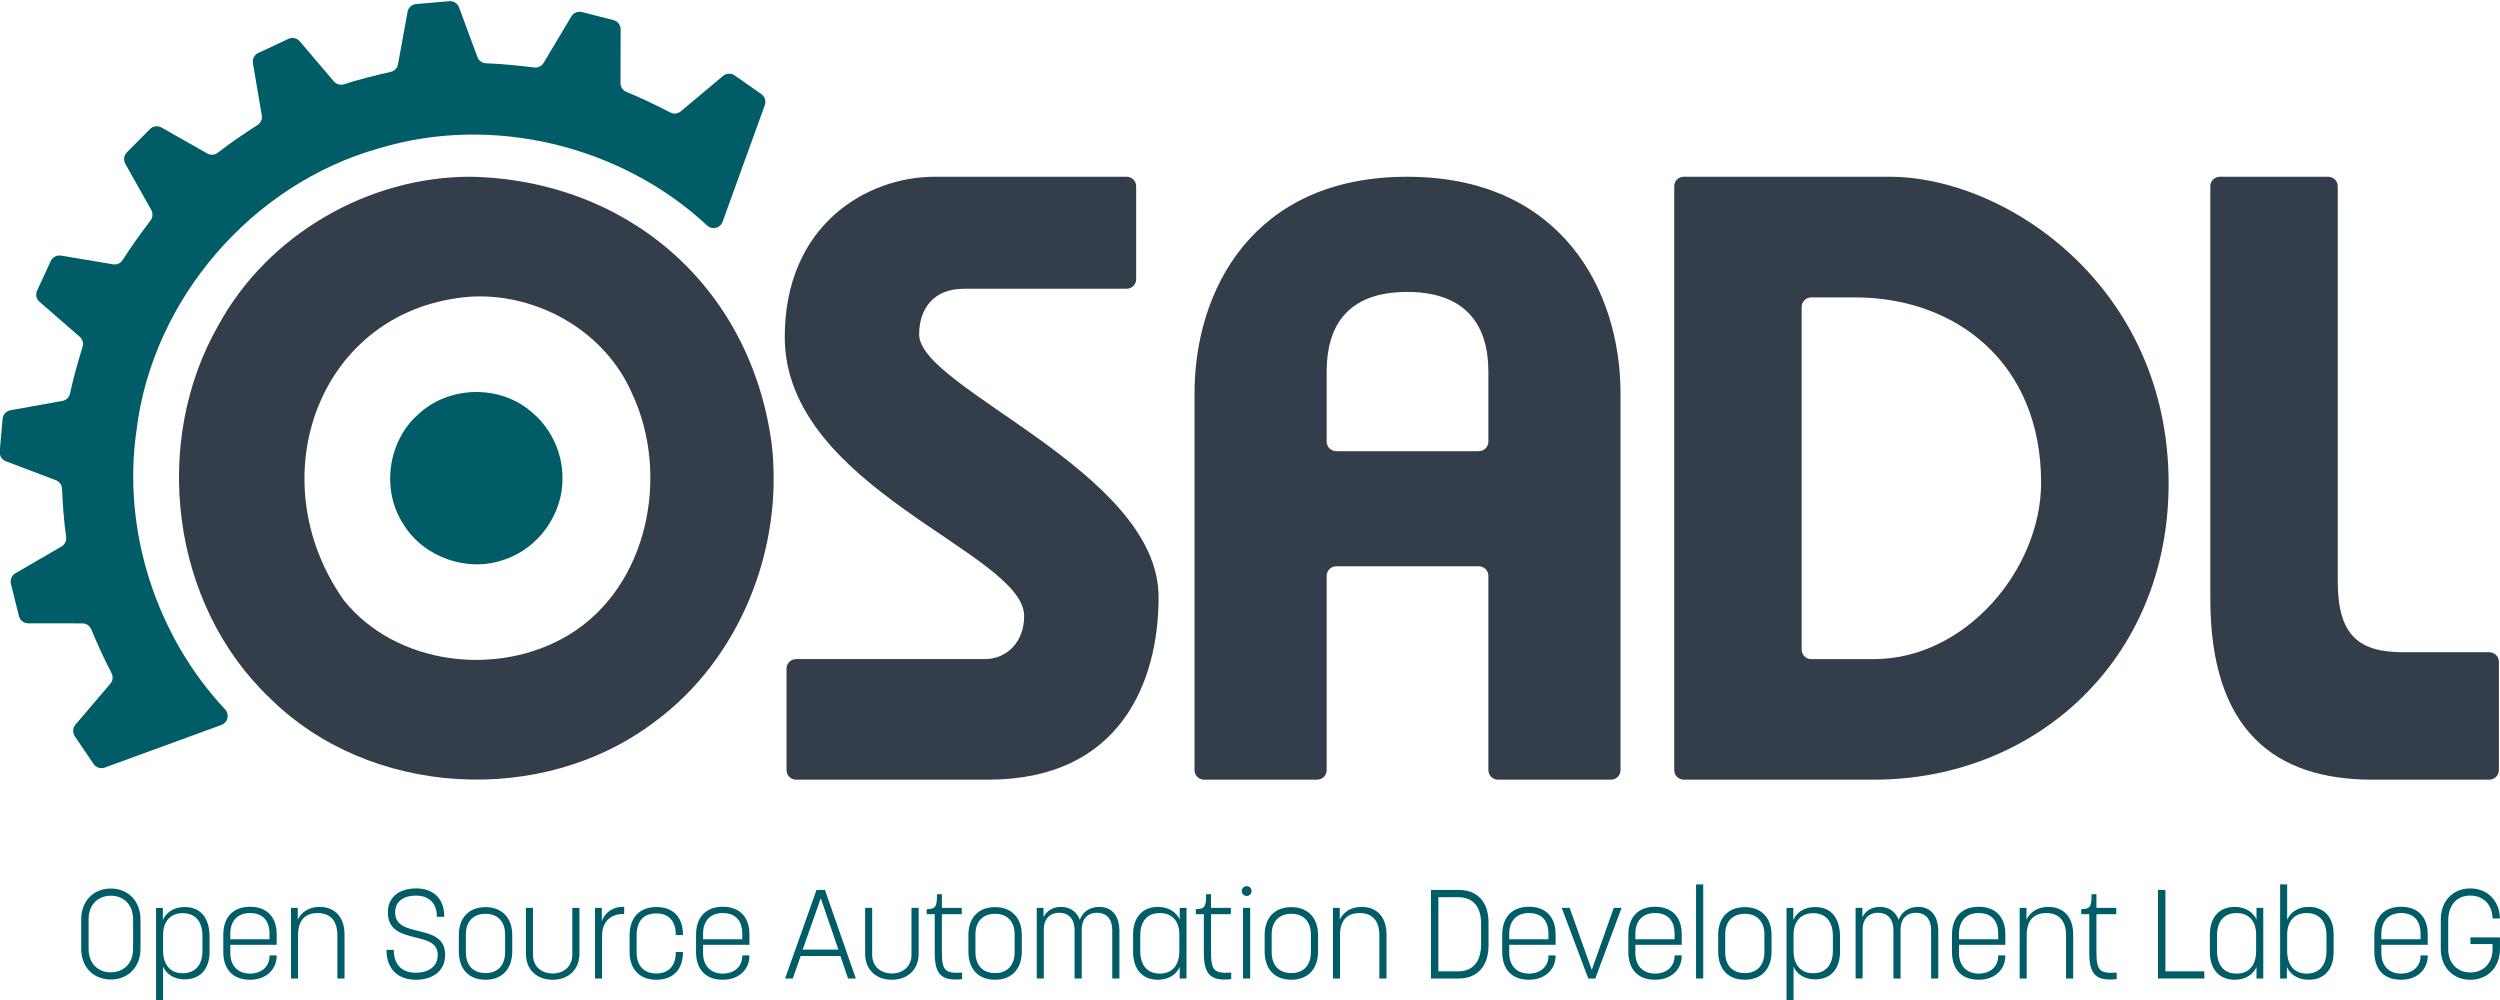 <?xml version="1.0" encoding="UTF-8" standalone="no"?>
<!-- Created with Inkscape (http://www.inkscape.org/) -->

<svg
   version="1.1"
   id="svg2"
   xml:space="preserve"
   width="149"
   height="59.627"
   viewBox="0 0 149 59.627"
   xmlns="http://www.w3.org/2000/svg"
   xmlns:svg="http://www.w3.org/2000/svg"
   xmlns:rdf="http://www.w3.org/1999/02/22-rdf-syntax-ns#"
   xmlns:cc="http://creativecommons.org/ns#"
   xmlns:dc="http://purl.org/dc/elements/1.1/"><defs
     id="defs6"><clipPath
       clipPathUnits="userSpaceOnUse"
       id="clipPath18"><path
         d="M 0,841.89 H 595.276 V 0 H 0 Z"
         id="path16" /></clipPath></defs><g
     id="g10"
     transform="matrix(1.333,0,0,-1.333,-135.824,502.82)"><g
       id="g1623"
       transform="matrix(0.302,0,0,0.302,71.115,263.268)"><path
         d="m 171.51,351.124 c -15.141,-0.022 -29.919,-8.585 -37.21,-21.897 -10.016,-17.386 -7.092,-41.359 7.558,-55.282 14.84,-14.735 40.461,-16.092 57.023,-3.488 12.603,9.297 19.062,25.643 17.288,41.075 -3.127,23.515 -21.556,39.164 -44.659,39.592 m 0.15,-17.751 c 9.864,0.531 19.802,-5.132 23.799,-14.268 5.708,-12.074 2.474,-28.679 -9.372,-35.836 -10.39,-6.262 -25.479,-4.52 -33.259,5.138 -12.82,18.139 -3.621,43.329 18.832,44.966"
         style="fill:#333e4a;fill-opacity:1;fill-rule:nonzero;stroke:none"
         id="path22" /><path
         d="m 237.994,327.776 c 0,3.7 2.035,6.762 6.622,6.762 h 24.092 c 0.783,0 1.417,0.634 1.417,1.417 v 13.749 c 0,0.783 -0.634,1.418 -1.417,1.418 h -28.42 c -10.072,0 -22.189,-7.151 -22.189,-23.725 0,-22.437 35.442,-31.882 35.442,-41.314 0,-3.83 -2.543,-6.372 -5.863,-6.372 h -27.902 c -0.782,0 -1.417,-0.635 -1.417,-1.418 v -15.016 c 0,-0.783 0.635,-1.418 1.417,-1.418 h 28.42 c 19.635,0 25.25,14.53 25.25,27.025 0,18.628 -35.452,30.865 -35.452,38.892"
         style="fill:#333e4a;fill-opacity:1;fill-rule:nonzero;stroke:none"
         id="path26" /><path
         d="m 320.853,310.494 h -21.109 c -0.783,0 -1.417,0.634 -1.417,1.417 v 10.37 c 0,6.522 2.881,11.787 11.907,11.787 9.024,0 12.036,-5.265 12.036,-11.787 v -10.37 c 0,-0.783 -0.635,-1.417 -1.417,-1.417 m -10.619,40.627 c -22.817,0 -31.473,-16.804 -31.473,-32.101 v -55.744 c 0,-0.783 0.634,-1.417 1.418,-1.417 h 16.73 c 0.783,0 1.418,0.634 1.418,1.417 v 28.758 c 0,0.783 0.634,1.417 1.417,1.417 h 21.109 c 0.782,0 1.417,-0.634 1.417,-1.417 v -28.758 c 0,-0.783 0.635,-1.417 1.417,-1.417 h 16.731 c 0.783,0 1.417,0.634 1.417,1.417 v 55.744 c 0,15.297 -8.775,32.101 -31.601,32.101"
         style="fill:#333e4a;fill-opacity:1;fill-rule:nonzero;stroke:none"
         id="path30" /><path
         d="m 379.37,279.709 h -9.303 c -0.782,0 -1.417,0.635 -1.417,1.418 v 50.716 c 0,0.783 0.635,1.417 1.417,1.417 h 6.491 c 14.919,0 27.543,-9.693 27.543,-27.413 0,-12.884 -11.218,-26.138 -24.731,-26.138 m 2.294,71.412 h -30.464 c -0.782,0 -1.417,-0.635 -1.417,-1.418 v -86.427 c 0,-0.783 0.635,-1.417 1.417,-1.417 h 16.912 0.538 10.72 c 23.715,0 43.609,17.591 43.609,43.858 0,29.079 -23.983,45.404 -41.315,45.404"
         style="fill:#333e4a;fill-opacity:1;fill-rule:nonzero;stroke:none"
         id="path34" /><path
         d="m 457.723,280.727 c -6.382,0 -9.703,2.294 -9.703,10.461 v 58.516 c 0,0.783 -0.635,1.418 -1.417,1.418 h -16.033 c -0.783,0 -1.417,-0.635 -1.417,-1.418 v -61.069 c 0,-19.636 9.693,-26.776 23.973,-26.776 h 17.33 c 0.784,0 1.418,0.635 1.418,1.418 v 16.033 c 0,0.782 -0.634,1.417 -1.418,1.417 z"
         style="fill:#333e4a;fill-opacity:1;fill-rule:nonzero;stroke:none"
         id="path38" /><path
         d="m 208.963,366.047 -6.254,-5.237 c -0.437,-0.367 -1.051,-0.434 -1.558,-0.173 -2.12,1.089 -4.255,2.144 -6.468,3.029 -0.542,0.216 -0.902,0.728 -0.901,1.312 0.005,1.871 0.015,5.988 0.019,7.964 0.002,0.649 -0.438,1.212 -1.067,1.373 l -4.664,1.189 c -0.607,0.155 -1.245,-0.108 -1.566,-0.646 l -4.109,-6.881 c -0.286,-0.481 -0.829,-0.746 -1.385,-0.68 -2.371,0.285 -4.743,0.54 -7.129,0.623 -0.576,0.021 -1.084,0.377 -1.283,0.917 l -2.717,7.352 c -0.22,0.597 -0.814,0.974 -1.45,0.921 l -4.905,-0.421 c -0.637,-0.055 -1.158,-0.529 -1.273,-1.159 l -1.413,-7.754 c -0.102,-0.558 -0.525,-1 -1.077,-1.126 -2.323,-0.535 -4.637,-1.099 -6.905,-1.834 -0.547,-0.177 -1.144,-0.016 -1.517,0.421 l -5.042,5.932 c -0.413,0.486 -1.101,0.636 -1.679,0.366 l -4.463,-2.084 c -0.578,-0.27 -0.904,-0.892 -0.797,-1.521 l 1.311,-7.72 c 0.095,-0.559 -0.153,-1.12 -0.63,-1.428 -2.003,-1.292 -3.985,-2.612 -5.857,-4.089 -0.454,-0.358 -1.071,-0.417 -1.574,-0.131 -1.601,0.908 -5.109,2.897 -6.794,3.852 -0.557,0.316 -1.252,0.217 -1.703,-0.237 l -3.418,-3.451 c -0.445,-0.45 -0.538,-1.141 -0.228,-1.693 l 3.842,-6.83 c 0.275,-0.49 0.234,-1.095 -0.104,-1.546 -1.436,-1.908 -2.848,-3.834 -4.122,-5.855 -0.305,-0.484 -0.864,-0.742 -1.428,-0.648 l -7.699,1.293 c -0.63,0.107 -1.252,-0.221 -1.521,-0.801 l -2.028,-4.375 c -0.265,-0.574 -0.12,-1.252 0.356,-1.666 l 5.954,-5.173 c 0.422,-0.367 0.588,-0.948 0.425,-1.484 -0.697,-2.282 -1.361,-4.573 -1.856,-6.909 -0.12,-0.564 -0.56,-1.003 -1.128,-1.105 l -7.701,-1.383 c -0.63,-0.113 -1.105,-0.635 -1.161,-1.272 l -0.422,-4.833 c -0.056,-0.632 0.316,-1.224 0.909,-1.449 l 7.4,-2.802 c 0.527,-0.199 0.884,-0.692 0.912,-1.254 0.118,-2.386 0.269,-4.768 0.608,-7.133 0.081,-0.573 -0.178,-1.134 -0.678,-1.425 -1.608,-0.934 -5.156,-2.995 -6.836,-3.972 -0.545,-0.316 -0.811,-0.953 -0.659,-1.565 l 1.187,-4.765 c 0.157,-0.63 0.723,-1.073 1.373,-1.074 l 8.022,-0.011 c 0.568,-10e-4 1.08,-0.342 1.302,-0.864 0.929,-2.193 1.888,-4.373 3.004,-6.478 0.273,-0.513 0.213,-1.137 -0.164,-1.581 l -5.171,-6.075 c -0.413,-0.485 -0.452,-1.187 -0.094,-1.715 l 2.779,-4.095 c 0.365,-0.538 1.049,-0.759 1.659,-0.537 l 17.274,6.312 c 0.95,0.347 1.242,1.551 0.551,2.289 -10.22,10.9 -15.262,26.472 -13.134,41.287 2.34,19.408 17.083,36.494 35.883,41.78 16.755,5.086 35.837,0.472 48.609,-11.422 0.74,-0.689 1.942,-0.392 2.286,0.558 l 6.248,17.266 c 0.218,0.602 0.005,1.276 -0.52,1.643 l -3.938,2.757 c -0.525,0.367 -1.231,0.337 -1.723,-0.074"
         style="fill:#005d67;fill-opacity:1;fill-rule:nonzero;stroke:none"
         id="path42" /><path
         d="m 185.19,306.505 c 0.08,-5.312 -3.553,-10.401 -8.597,-12.062 -5.38,-1.951 -11.911,0.281 -14.914,5.182 -3.358,5.029 -2.388,12.352 2.169,16.327 4.394,4.157 11.779,4.422 16.461,0.594 3.053,-2.372 4.909,-6.171 4.881,-10.041"
         style="fill:#005d67;fill-opacity:1;fill-rule:nonzero;stroke:none"
         id="path46" /><path
         d="m 121.618,236.793 v 4.408 c 0,2.14 -1.395,3.479 -3.292,3.479 -1.842,0 -3.292,-1.283 -3.292,-3.46 v -4.427 c 0,-2.139 1.376,-3.46 3.292,-3.46 1.823,0 3.292,1.265 3.292,3.46 m -7.682,0.037 v 4.334 c 0,2.697 1.786,4.576 4.39,4.576 2.566,0 4.39,-1.879 4.39,-4.576 v -4.334 c 0,-2.697 -1.824,-4.557 -4.39,-4.557 -2.604,0 -4.39,1.86 -4.39,4.557"
         style="fill:#005d67;fill-opacity:1;fill-rule:nonzero;stroke:none"
         id="path190" /><path
         d="m 131.885,236.514 v 2.214 c 0,2.12 -1.042,3.366 -2.92,3.366 -1.786,0 -2.902,-1.19 -2.902,-3.236 v -2.344 c 0,-2.064 1.079,-3.311 2.902,-3.311 1.878,0 2.92,1.247 2.92,3.311 m -6.864,6.361 h 1.005 v -1.785 c 0.446,1.041 1.562,1.916 3.218,1.916 2.381,0 3.701,-1.599 3.701,-4.446 v -2.157 c 0,-2.567 -1.376,-4.111 -3.701,-4.111 -1.656,0 -2.753,0.874 -3.181,1.897 v -5.208 h -1.042 z"
         style="fill:#005d67;fill-opacity:1;fill-rule:nonzero;stroke:none"
         id="path194" /><path
         d="m 141.817,238.226 v 0.8 c 0,2.046 -1.079,3.087 -2.883,3.087 -1.823,0 -2.92,-1.134 -2.92,-3.069 v -0.818 z m -6.845,-1.86 v 2.51 c 0,2.623 1.451,4.167 3.962,4.167 2.474,0 3.944,-1.506 3.944,-4.074 v -1.561 h -6.864 v -1.229 c 0,-1.896 1.153,-3.031 2.92,-3.031 1.786,0 2.883,1.135 2.883,2.585 v 0.112 h 1.061 v -0.075 c 0,-1.915 -1.47,-3.533 -3.944,-3.533 -2.511,0 -3.962,1.506 -3.962,4.129"
         style="fill:#005d67;fill-opacity:1;fill-rule:nonzero;stroke:none"
         id="path198" /><path
         d="m 144.998,242.875 h 1.004 v -1.748 c 0.447,1.023 1.563,1.897 3.219,1.897 2.324,0 3.701,-1.544 3.701,-4.092 v -6.51 h -1.06 v 6.398 c 0,2.028 -0.93,3.292 -2.921,3.292 -1.915,0 -2.901,-1.152 -2.901,-3.255 v -6.435 h -1.042 z"
         style="fill:#005d67;fill-opacity:1;fill-rule:nonzero;stroke:none"
         id="path202" /><path
         d="m 159.133,236.663 h 1.079 c 0,-2.437 1.451,-3.386 3.274,-3.386 1.804,0 3.236,0.856 3.236,2.623 0,1.823 -1.599,2.176 -3.311,2.604 -1.953,0.484 -4.073,1.005 -4.073,3.702 0,2.362 1.785,3.553 4.185,3.553 2.306,0 4.166,-1.247 4.166,-4.204 h -1.097 c 0,2.251 -1.395,3.143 -3.106,3.143 -1.711,0 -3.069,-0.781 -3.069,-2.492 0,-1.935 1.674,-2.307 3.441,-2.753 1.934,-0.465 3.962,-0.968 3.962,-3.534 0,-2.437 -1.897,-3.683 -4.334,-3.683 -2.418,0 -4.353,1.358 -4.353,4.427"
         style="fill:#005d67;fill-opacity:1;fill-rule:nonzero;stroke:none"
         id="path206" /><path
         d="m 176.692,236.31 v 2.659 c 0,1.898 -1.116,3.032 -2.883,3.032 -1.823,0 -2.92,-1.134 -2.92,-3.032 v -2.659 c 0,-1.953 1.097,-3.088 2.92,-3.088 1.767,0 2.883,1.135 2.883,3.088 m -6.845,0.111 v 2.437 c 0,2.512 1.432,4.13 3.962,4.13 2.455,0 3.944,-1.618 3.944,-4.13 v -2.437 c 0,-2.566 -1.489,-4.184 -3.944,-4.184 -2.53,0 -3.962,1.618 -3.962,4.184"
         style="fill:#005d67;fill-opacity:1;fill-rule:nonzero;stroke:none"
         id="path210" /><path
         d="m 179.779,236.086 v 6.789 h 1.042 v -6.956 c 0,-1.692 1.265,-2.753 2.92,-2.753 1.674,0 2.902,1.098 2.902,2.753 v 6.956 h 1.06 v -6.789 c 0,-2.307 -1.6,-3.85 -3.962,-3.85 -2.4,0 -3.962,1.543 -3.962,3.85"
         style="fill:#005d67;fill-opacity:1;fill-rule:nonzero;stroke:none"
         id="path214" /><path
         d="m 190.009,242.875 h 1.004 v -1.953 c 0.484,1.303 1.712,2.195 3.311,2.102 v -1.06 c -1.953,0.093 -3.273,-1.135 -3.273,-3.199 v -6.343 h -1.042 z"
         style="fill:#005d67;fill-opacity:1;fill-rule:nonzero;stroke:none"
         id="path218" /><path
         d="m 195.125,236.365 v 2.455 c 0,2.567 1.451,4.186 3.962,4.186 2.492,0 3.943,-1.507 3.943,-4.112 v -0.037 h -1.06 v 0.037 c 0,2.009 -1.023,3.162 -2.883,3.162 -1.916,0 -2.92,-1.134 -2.92,-3.292 v -2.473 c 0,-1.916 1.022,-3.125 2.92,-3.125 1.841,0 2.883,1.153 2.883,3.143 v 0.037 h 1.06 v -0.037 c 0,-2.548 -1.451,-4.073 -3.943,-4.073 -2.511,0 -3.962,1.6 -3.962,4.129"
         style="fill:#005d67;fill-opacity:1;fill-rule:nonzero;stroke:none"
         id="path222" /><path
         d="m 211.809,238.226 v 0.8 c 0,2.046 -1.079,3.087 -2.883,3.087 -1.823,0 -2.92,-1.134 -2.92,-3.069 v -0.818 z m -6.845,-1.86 v 2.51 c 0,2.623 1.451,4.167 3.962,4.167 2.474,0 3.944,-1.506 3.944,-4.074 v -1.561 h -6.864 v -1.229 c 0,-1.896 1.153,-3.031 2.92,-3.031 1.786,0 2.883,1.135 2.883,2.585 v 0.112 h 1.061 v -0.075 c 0,-1.915 -1.47,-3.533 -3.944,-3.533 -2.511,0 -3.962,1.506 -3.962,4.129"
         style="fill:#005d67;fill-opacity:1;fill-rule:nonzero;stroke:none"
         id="path226" /><path
         d="m 226.037,236.7 -2.604,7.607 -2.678,-7.607 z m -3.236,8.835 h 1.246 l 4.575,-13.113 h -1.152 l -1.135,3.329 h -5.878 l -1.172,-3.329 h -1.134 z"
         style="fill:#005d67;fill-opacity:1;fill-rule:nonzero;stroke:none"
         id="path230" /><path
         d="m 229.999,236.086 v 6.789 h 1.042 v -6.956 c 0,-1.692 1.265,-2.753 2.92,-2.753 1.674,0 2.902,1.098 2.902,2.753 v 6.956 h 1.06 v -6.789 c 0,-2.307 -1.6,-3.85 -3.962,-3.85 -2.4,0 -3.962,1.543 -3.962,3.85"
         style="fill:#005d67;fill-opacity:1;fill-rule:nonzero;stroke:none"
         id="path234" /><path
         d="m 240.303,236.328 v 5.617 h -1.19 v 0.744 c 1.376,0 1.524,0.428 1.524,2.213 h 0.726 v -2.027 h 2.939 v -0.93 h -2.939 v -5.506 c 0,-2.827 0.428,-3.31 2.995,-3.143 v -0.967 c -3.237,-0.354 -4.055,0.855 -4.055,3.999"
         style="fill:#005d67;fill-opacity:1;fill-rule:nonzero;stroke:none"
         id="path238" /><path
         d="m 252.133,236.31 v 2.659 c 0,1.898 -1.116,3.032 -2.883,3.032 -1.823,0 -2.92,-1.134 -2.92,-3.032 v -2.659 c 0,-1.953 1.097,-3.088 2.92,-3.088 1.767,0 2.883,1.135 2.883,3.088 m -6.845,0.111 v 2.437 c 0,2.512 1.432,4.13 3.962,4.13 2.455,0 3.944,-1.618 3.944,-4.13 v -2.437 c 0,-2.566 -1.489,-4.184 -3.944,-4.184 -2.53,0 -3.962,1.618 -3.962,4.184"
         style="fill:#005d67;fill-opacity:1;fill-rule:nonzero;stroke:none"
         id="path242" /><path
         d="m 255.406,242.875 h 1.004 v -1.395 c 0.372,0.819 1.228,1.544 2.586,1.544 1.321,0 2.325,-0.688 2.79,-1.916 0.372,1.098 1.414,1.916 2.883,1.916 1.916,0 2.976,-1.377 2.976,-3.608 v -6.994 h -1.06 v 7.142 c 0,1.6 -0.781,2.586 -2.251,2.586 -1.432,0 -2.269,-0.949 -2.269,-2.474 v -7.254 h -1.06 v 7.142 c 0,1.637 -0.837,2.586 -2.269,2.586 -1.414,0 -2.288,-0.93 -2.288,-2.474 v -7.254 h -1.042 z"
         style="fill:#005d67;fill-opacity:1;fill-rule:nonzero;stroke:none"
         id="path246" /><path
         d="m 276.517,236.514 v 2.418 c 0,2.009 -1.097,3.181 -2.883,3.181 -1.879,0 -2.902,-1.228 -2.902,-3.292 v -2.307 c 0,-2.139 1.023,-3.366 2.902,-3.366 1.841,0 2.883,1.246 2.883,3.366 m -6.845,-0.13 v 2.548 c 0,2.586 1.414,4.093 3.683,4.093 1.674,0 2.771,-0.874 3.218,-1.879 v 1.729 h 1.005 v -10.453 h -1.005 v 1.711 c -0.447,-1.022 -1.544,-1.896 -3.218,-1.896 -2.306,0 -3.683,1.543 -3.683,4.147"
         style="fill:#005d67;fill-opacity:1;fill-rule:nonzero;stroke:none"
         id="path250" /><path
         d="m 280.144,236.328 v 5.617 h -1.19 v 0.744 c 1.376,0 1.524,0.428 1.524,2.213 h 0.726 v -2.027 h 2.939 v -0.93 h -2.939 v -5.506 c 0,-2.827 0.428,-3.31 2.995,-3.143 v -0.967 c -3.237,-0.354 -4.055,0.855 -4.055,3.999"
         style="fill:#005d67;fill-opacity:1;fill-rule:nonzero;stroke:none"
         id="path254" /><path
         id="path256"
         style="fill:#005d67;fill-opacity:1;fill-rule:nonzero;stroke:none"
         d="m 285.947,242.875 h 1.06 v -10.453 h -1.06 z m -0.186,2.493 c 0,0.409 0.316,0.725 0.726,0.725 0.409,0 0.725,-0.316 0.725,-0.725 0,-0.39 -0.316,-0.725 -0.725,-0.725 -0.41,0 -0.726,0.335 -0.726,0.725" /><path
         d="m 295.991,236.31 v 2.659 c 0,1.898 -1.116,3.032 -2.883,3.032 -1.823,0 -2.92,-1.134 -2.92,-3.032 v -2.659 c 0,-1.953 1.097,-3.088 2.92,-3.088 1.767,0 2.883,1.135 2.883,3.088 m -6.845,0.111 v 2.437 c 0,2.512 1.432,4.13 3.962,4.13 2.455,0 3.944,-1.618 3.944,-4.13 v -2.437 c 0,-2.566 -1.489,-4.184 -3.944,-4.184 -2.53,0 -3.962,1.618 -3.962,4.184"
         style="fill:#005d67;fill-opacity:1;fill-rule:nonzero;stroke:none"
         id="path260" /><path
         d="m 299.265,242.875 h 1.005 v -1.748 c 0.446,1.023 1.562,1.897 3.218,1.897 2.325,0 3.701,-1.544 3.701,-4.092 v -6.51 h -1.061 v 6.398 c 0,2.028 -0.929,3.292 -2.92,3.292 -1.916,0 -2.901,-1.152 -2.901,-3.255 v -6.435 h -1.042 z"
         style="fill:#005d67;fill-opacity:1;fill-rule:nonzero;stroke:none"
         id="path264" /><path
         d="m 317.79,233.483 c 1.99,0 3.403,1.19 3.403,4.036 v 2.994 c 0,2.828 -1.413,3.944 -3.403,3.944 h -2.921 v -10.974 z m -4.018,12.053 h 4.129 c 2.586,0 4.39,-1.618 4.39,-4.818 v -3.422 c 0,-3.181 -1.804,-4.874 -4.39,-4.874 h -4.129 z"
         style="fill:#005d67;fill-opacity:1;fill-rule:nonzero;stroke:none"
         id="path268" /><path
         d="m 331.163,238.226 v 0.8 c 0,2.046 -1.079,3.087 -2.884,3.087 -1.822,0 -2.92,-1.134 -2.92,-3.069 v -0.818 z m -6.846,-1.86 v 2.51 c 0,2.623 1.451,4.167 3.962,4.167 2.475,0 3.944,-1.506 3.944,-4.074 v -1.561 h -6.864 v -1.229 c 0,-1.896 1.154,-3.031 2.92,-3.031 1.786,0 2.884,1.135 2.884,2.585 v 0.112 h 1.06 v -0.075 c 0,-1.915 -1.469,-3.533 -3.944,-3.533 -2.511,0 -3.962,1.506 -3.962,4.129"
         style="fill:#005d67;fill-opacity:1;fill-rule:nonzero;stroke:none"
         id="path272" /><path
         d="m 333.134,242.875 h 1.172 l 3.273,-9.188 3.255,9.188 h 1.154 l -3.887,-10.453 h -1.042 z"
         style="fill:#005d67;fill-opacity:1;fill-rule:nonzero;stroke:none"
         id="path276" /><path
         d="m 349.837,238.226 v 0.8 c 0,2.046 -1.079,3.087 -2.884,3.087 -1.822,0 -2.92,-1.134 -2.92,-3.069 v -0.818 z m -6.846,-1.86 v 2.51 c 0,2.623 1.451,4.167 3.962,4.167 2.475,0 3.944,-1.506 3.944,-4.074 v -1.561 h -6.864 v -1.229 c 0,-1.896 1.154,-3.031 2.92,-3.031 1.786,0 2.884,1.135 2.884,2.585 v 0.112 h 1.06 v -0.075 c 0,-1.915 -1.469,-3.533 -3.944,-3.533 -2.511,0 -3.962,1.506 -3.962,4.129"
         style="fill:#005d67;fill-opacity:1;fill-rule:nonzero;stroke:none"
         id="path280" /><path
         id="path282"
         style="fill:#005d67;fill-opacity:1;fill-rule:nonzero;stroke:none"
         d="m 353.017,246.354 h 1.061 v -13.932 h -1.061 z" /><path
         d="m 363.136,236.31 v 2.659 c 0,1.898 -1.116,3.032 -2.884,3.032 -1.822,0 -2.92,-1.134 -2.92,-3.032 v -2.659 c 0,-1.953 1.098,-3.088 2.92,-3.088 1.768,0 2.884,1.135 2.884,3.088 m -6.846,0.111 v 2.437 c 0,2.512 1.433,4.13 3.962,4.13 2.456,0 3.944,-1.618 3.944,-4.13 v -2.437 c 0,-2.566 -1.488,-4.184 -3.944,-4.184 -2.529,0 -3.962,1.618 -3.962,4.184"
         style="fill:#005d67;fill-opacity:1;fill-rule:nonzero;stroke:none"
         id="path286" /><path
         d="m 373.272,236.514 v 2.214 c 0,2.12 -1.041,3.366 -2.92,3.366 -1.785,0 -2.901,-1.19 -2.901,-3.236 v -2.344 c 0,-2.064 1.078,-3.311 2.901,-3.311 1.879,0 2.92,1.247 2.92,3.311 m -6.863,6.361 h 1.005 v -1.785 c 0.446,1.041 1.562,1.916 3.217,1.916 2.381,0 3.702,-1.599 3.702,-4.446 v -2.157 c 0,-2.567 -1.376,-4.111 -3.702,-4.111 -1.655,0 -2.753,0.874 -3.18,1.897 v -5.208 h -1.042 z"
         style="fill:#005d67;fill-opacity:1;fill-rule:nonzero;stroke:none"
         id="path290" /><path
         d="m 376.638,242.875 h 1.005 v -1.395 c 0.372,0.819 1.227,1.544 2.585,1.544 1.321,0 2.325,-0.688 2.79,-1.916 0.372,1.098 1.414,1.916 2.883,1.916 1.916,0 2.976,-1.377 2.976,-3.608 v -6.994 h -1.06 v 7.142 c 0,1.6 -0.782,2.586 -2.25,2.586 -1.433,0 -2.27,-0.949 -2.27,-2.474 v -7.254 h -1.06 v 7.142 c 0,1.637 -0.837,2.586 -2.269,2.586 -1.414,0 -2.288,-0.93 -2.288,-2.474 v -7.254 h -1.042 z"
         style="fill:#005d67;fill-opacity:1;fill-rule:nonzero;stroke:none"
         id="path294" /><path
         d="m 397.749,238.226 v 0.8 c 0,2.046 -1.079,3.087 -2.884,3.087 -1.822,0 -2.92,-1.134 -2.92,-3.069 v -0.818 z m -6.846,-1.86 v 2.51 c 0,2.623 1.451,4.167 3.962,4.167 2.475,0 3.944,-1.506 3.944,-4.074 v -1.561 h -6.864 v -1.229 c 0,-1.896 1.154,-3.031 2.92,-3.031 1.786,0 2.884,1.135 2.884,2.585 v 0.112 h 1.06 v -0.075 c 0,-1.915 -1.469,-3.533 -3.944,-3.533 -2.511,0 -3.962,1.506 -3.962,4.129"
         style="fill:#005d67;fill-opacity:1;fill-rule:nonzero;stroke:none"
         id="path298" /><path
         d="m 400.929,242.875 h 1.005 v -1.748 c 0.446,1.023 1.562,1.897 3.218,1.897 2.325,0 3.701,-1.544 3.701,-4.092 v -6.51 h -1.061 v 6.398 c 0,2.028 -0.929,3.292 -2.92,3.292 -1.916,0 -2.901,-1.152 -2.901,-3.255 v -6.435 h -1.042 z"
         style="fill:#005d67;fill-opacity:1;fill-rule:nonzero;stroke:none"
         id="path302" /><path
         d="m 411.232,236.328 v 5.617 h -1.19 v 0.744 c 1.377,0 1.525,0.428 1.525,2.213 h 0.726 v -2.027 h 2.938 v -0.93 h -2.938 v -5.506 c 0,-2.827 0.427,-3.31 2.995,-3.143 v -0.967 c -3.238,-0.354 -4.056,0.855 -4.056,3.999"
         style="fill:#005d67;fill-opacity:1;fill-rule:nonzero;stroke:none"
         id="path306" /><path
         d="m 421.407,245.535 h 1.097 v -12.053 h 5.766 v -1.06 h -6.863 z"
         style="fill:#005d67;fill-opacity:1;fill-rule:nonzero;stroke:none"
         id="path310" /><path
         d="m 435.935,236.514 v 2.418 c 0,2.009 -1.098,3.181 -2.884,3.181 -1.878,0 -2.901,-1.228 -2.901,-3.292 v -2.307 c 0,-2.139 1.023,-3.366 2.901,-3.366 1.842,0 2.884,1.246 2.884,3.366 m -6.846,-0.13 v 2.548 c 0,2.586 1.414,4.093 3.684,4.093 1.674,0 2.771,-0.874 3.218,-1.879 v 1.729 h 1.004 v -10.453 h -1.004 v 1.711 c -0.447,-1.022 -1.544,-1.896 -3.218,-1.896 -2.307,0 -3.684,1.543 -3.684,4.147"
         style="fill:#005d67;fill-opacity:1;fill-rule:nonzero;stroke:none"
         id="path314" /><path
         d="m 446.35,236.495 v 2.307 c 0,2.046 -1.022,3.31 -2.92,3.31 -1.785,0 -2.901,-1.172 -2.901,-3.18 v -2.437 c 0,-2.12 1.078,-3.348 2.901,-3.348 1.879,0 2.92,1.246 2.92,3.348 m -5.858,-2.362 v -1.711 h -1.005 v 13.931 h 1.042 v -5.226 c 0.446,1.023 1.525,1.897 3.18,1.897 2.326,0 3.702,-1.544 3.702,-4.092 v -2.548 c 0,-2.623 -1.376,-4.148 -3.702,-4.148 -1.655,0 -2.771,0.856 -3.217,1.897"
         style="fill:#005d67;fill-opacity:1;fill-rule:nonzero;stroke:none"
         id="path318" /><path
         d="m 460.281,238.226 v 0.8 c 0,2.046 -1.079,3.087 -2.884,3.087 -1.822,0 -2.92,-1.134 -2.92,-3.069 v -0.818 z m -6.846,-1.86 v 2.51 c 0,2.623 1.451,4.167 3.962,4.167 2.475,0 3.944,-1.506 3.944,-4.074 v -1.561 h -6.864 v -1.229 c 0,-1.896 1.154,-3.031 2.92,-3.031 1.786,0 2.884,1.135 2.884,2.585 v 0.112 h 1.06 v -0.075 c 0,-1.915 -1.469,-3.533 -3.944,-3.533 -2.511,0 -3.962,1.506 -3.962,4.129"
         style="fill:#005d67;fill-opacity:1;fill-rule:nonzero;stroke:none"
         id="path322" /><path
         d="m 463.275,236.793 v 4.408 c 0,2.679 1.785,4.558 4.371,4.558 2.548,0 4.334,-1.842 4.39,-4.446 h -1.098 c -0.037,2.084 -1.414,3.385 -3.292,3.385 -1.99,0 -3.274,-1.357 -3.274,-3.776 v -4.148 c 0,-2.138 1.395,-3.46 3.274,-3.46 1.897,0 3.292,1.322 3.292,3.46 v 0.745 h -3.273 v 0.985 h 4.371 v -1.711 c 0,-2.679 -1.805,-4.557 -4.39,-4.557 -2.586,0 -4.371,1.878 -4.371,4.557"
         style="fill:#005d67;fill-opacity:1;fill-rule:nonzero;stroke:none"
         id="path326" /></g></g></svg>
